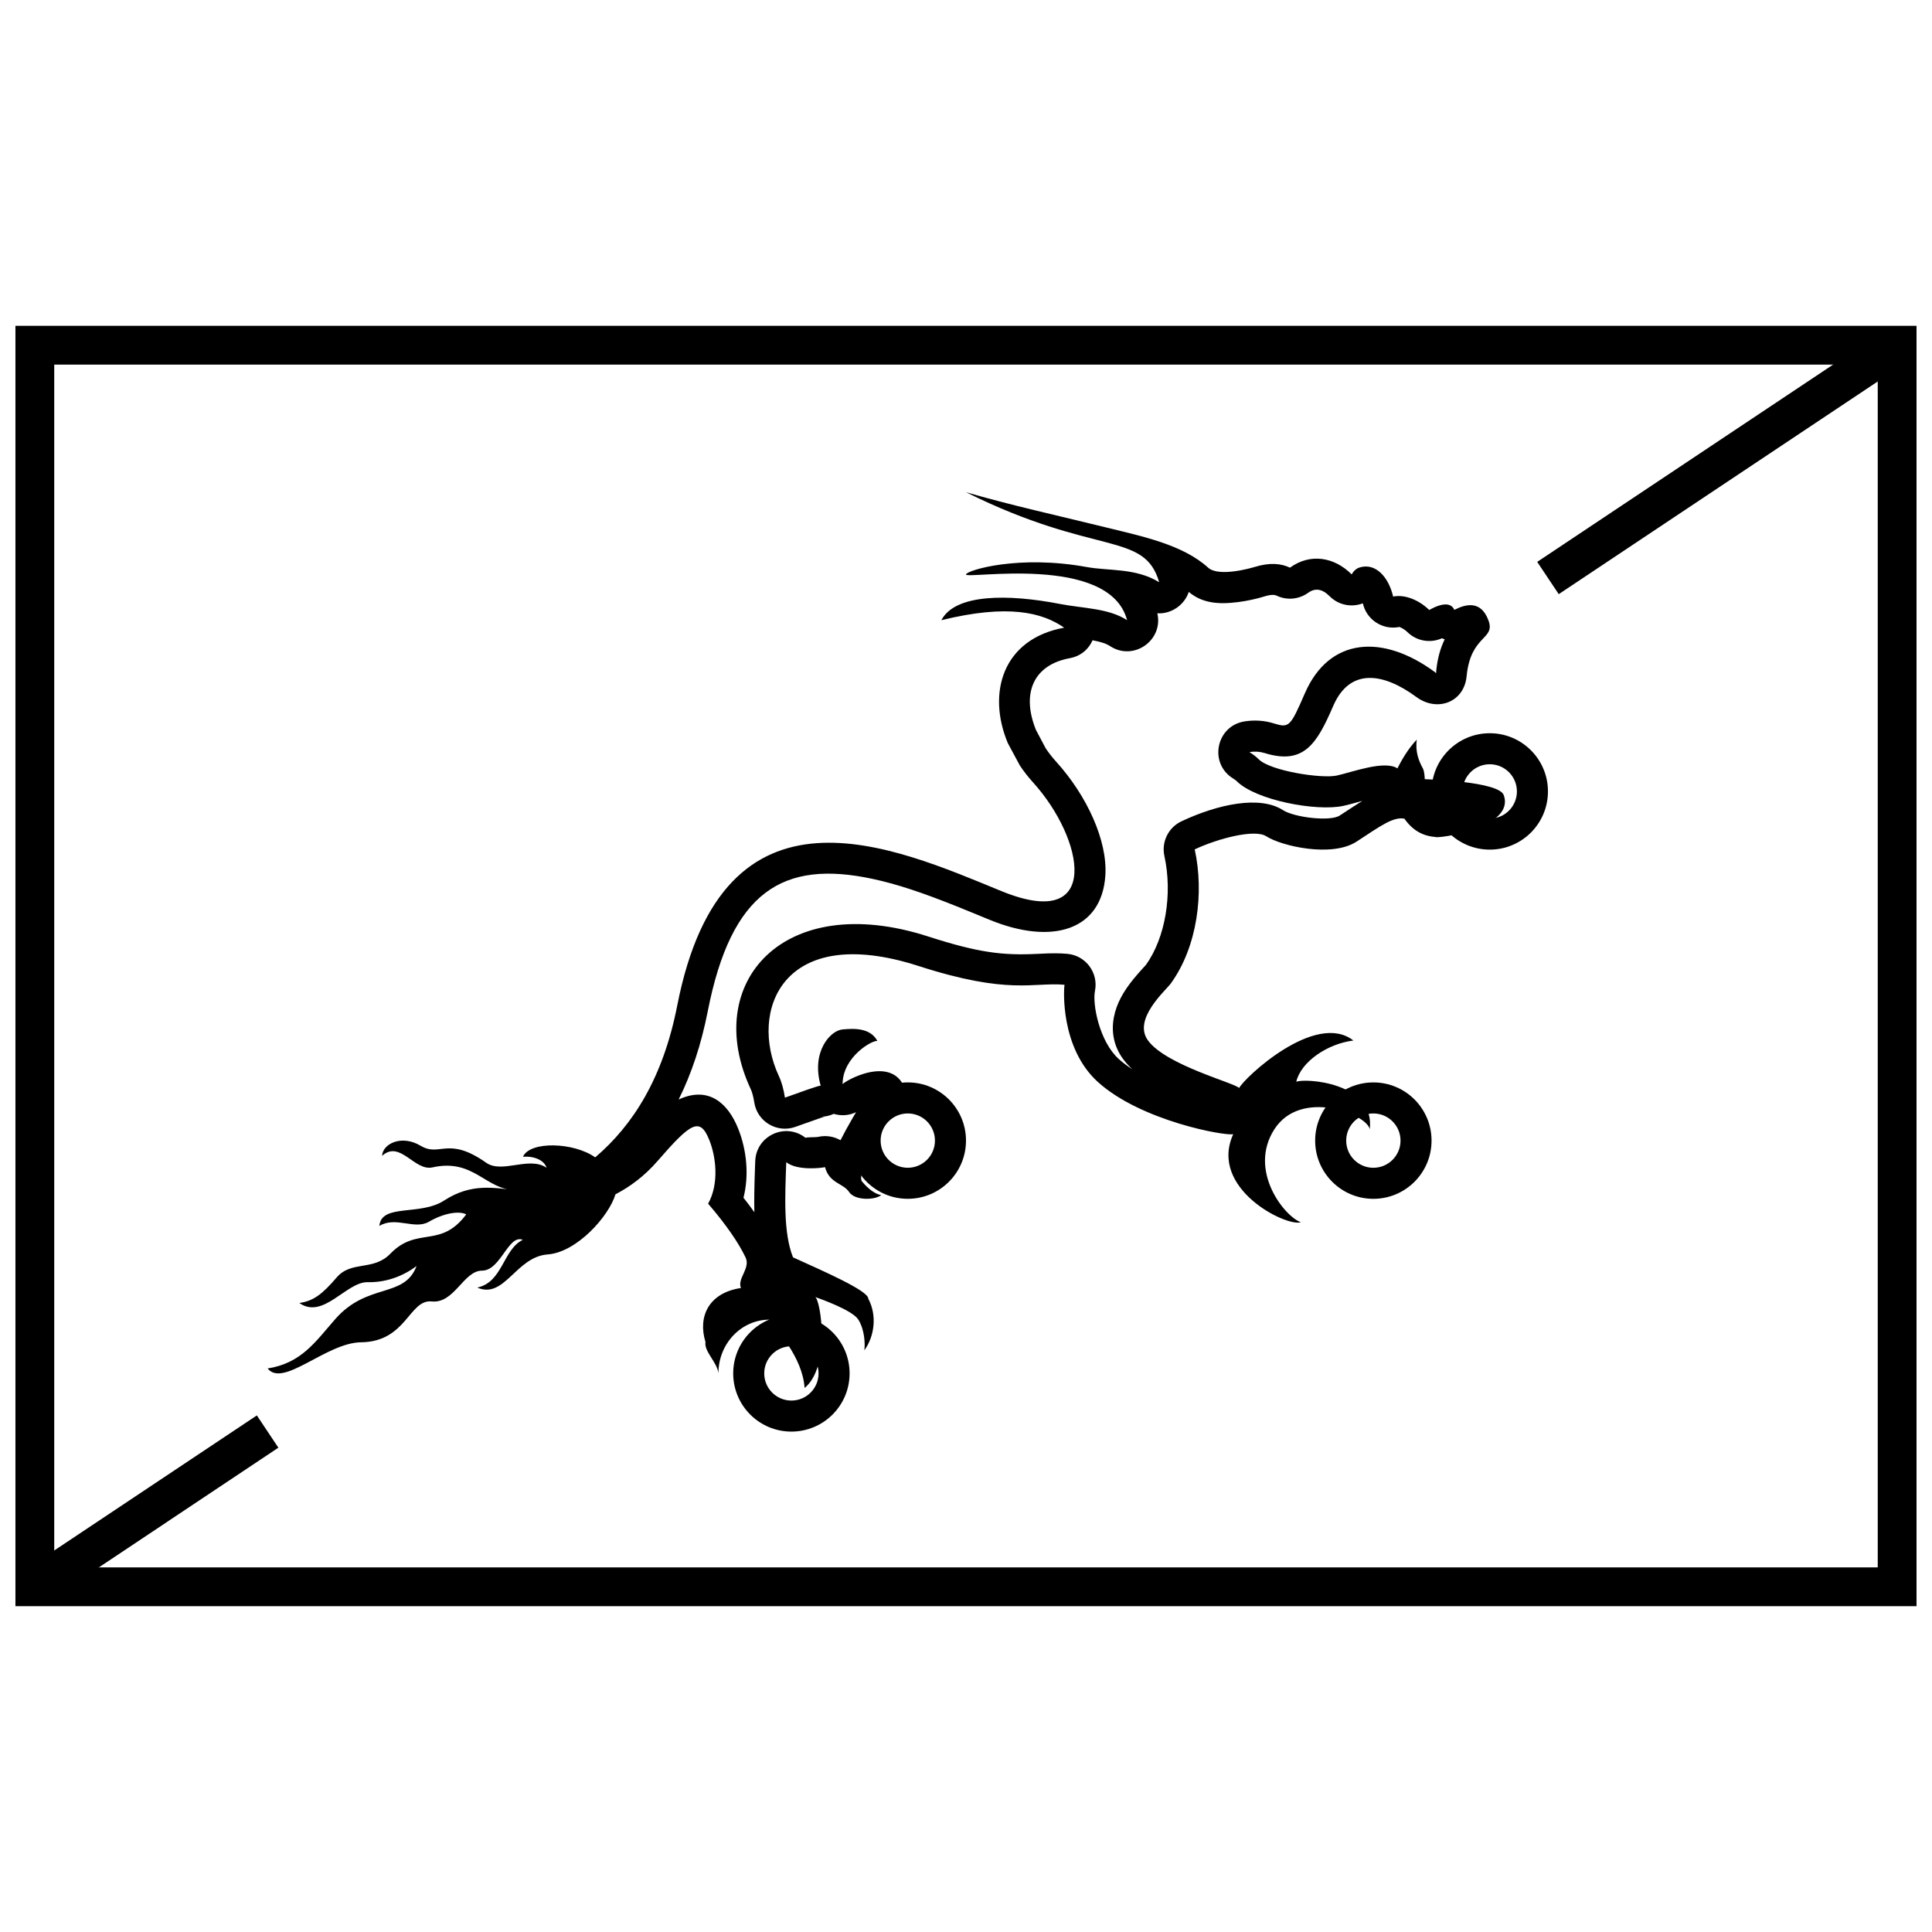 <?xml version="1.0" encoding="UTF-8"?>
<!-- Uploaded to: ICON Repo, www.iconrepo.com, Generator: ICON Repo Mixer Tools -->
<svg width="800px" height="800px" version="1.1" viewBox="144 144 512 512" xmlns="http://www.w3.org/2000/svg">
 <defs>
  <clipPath id="a">
   <path d="m148.09 230h503.81v340h-503.81z"/>
  </clipPath>
 </defs>
 <g clip-path="url(#a)">
  <path d="m651.9 230.35v339.3h-503.81v-339.3zm-493.53 10.281v318.74h483.25v-318.74z"/>
 </g>
 <path d="m212.07 519.1 5.703 8.555-61.691 41.129-5.703-8.555zm431.84-287.89 5.703 8.555-92.535 61.691-5.703-8.555z"/>
 <path d="m411.08 340.93c-5.555-13.285-1.371-27.609 14.941-30.59-5.816-4.023-14.844-6.332-32.547-1.984 3.625-6.969 17.508-7 31.418-4.305 6.172 1.199 12.887 1.105 17.797 4.305-4.656-17.781-43.238-10.684-42.691-12.141 0.426-1.145 14.004-5.231 31.992-1.945 5.844 1.07 12.988 0.195 19.207 4.027-3.973-13.641-16.828-6.746-51.199-23.855 11.719 3.406 24.184 6.156 36.863 9.27 9.941 2.441 20.586 4.625 27.309 10.723 2.852 2.59 11.578 0.047 12.254-0.164 4.231-1.301 7.133-0.914 9.434 0.164 5.406-3.91 11.75-2.816 16.348 1.781 0.512-0.883 1.199-1.559 2.16-1.848 4.234-1.277 7.66 2.641 8.832 7.727 3.301-0.664 7.07 1.109 9.551 3.555 3.434-1.914 5.797-1.996 6.668-0.031 3.066-1.562 7.035-2.547 9.02 2.738 1.984 5.281-4.688 3.715-5.769 14.863-0.668 6.879-7.75 9.586-13.34 5.477-8.938-6.57-17.664-7.629-21.992 2.348-4.324 9.977-7.715 15.773-18.203 12.52-1.262-0.391-2.641-0.477-4.031-0.254 0.941 0.578 1.773 1.211 2.461 1.898 3.113 3.113 16.652 5.191 20.68 4.324 4.027-0.863 12.629-4.152 16.105-1.902 1.098-2.25 2.926-5.363 5.121-7.613-0.457 3.16 0.508 5.625 1.648 7.699 0.32 0.691 0.457 2.078 0.457 2.769 1.191 0.082 19.641 0.602 20.938 4.234 3.106 8.711-17.652 11.633-18.191 11.078-3.293-0.262-5.945-1.73-8.145-4.844-2.926-0.52-6.039 1.727-12.625 6.055-6.59 4.324-19.949 1.211-23.977-1.387-3.082-1.984-12.836 0.602-18.961 3.473 2.523 11.477 0.727 25.766-6.316 35.512-1.375 1.906-10.203 9.5-6.055 15.141 4.824 6.566 22.934 11.215 24.148 12.59 1.219-2.555 20.176-20.48 30.266-12.59-6.973 0.887-13.914 5.688-15.133 10.945 2-1 20.961 0 19.484 12.59-0.695-4.016-18.266-10.945-25.293 0-7.027 10.945 2.707 23.117 7.027 24.625-3.828 1.277-24.465-8.938-17.918-23.348-1.863 0.586-24.469-3.438-35.918-13.867-9.922-9.035-9.031-24.535-8.789-25.719-8.352-0.73-14.691 2.769-38.672-4.969-36.184-11.676-45.043 11.992-37.043 29.141 0.77 1.648 1.285 3.59 1.617 5.746 4.09-1.449 8.824-3.207 9.48-3.176-2.578-8.953 2.539-14.645 5.801-14.902 3.148-0.309 7.375-0.418 9.234 3.078-1.145-0.41-9.234 4.106-9.234 11.414 1.285-1.336 15.734-9.102 17.254 4.418-1.648-2.773-14.262 18.781-12.102 21.387 1.793 2.16 3.652 3.391 5.086 3.598-1.578 1.336-6.945 1.543-8.523-0.824-1.574-2.363-5.227-2.262-6.371-6.578-1.191 0.27-7.449 0.949-10.273-1.316-0.34 9.277-0.777 18.82 1.793 25.223 8.02 3.633 20.02 8.863 19.941 10.945 2.434 4.562 1.566 10.129-1.043 13.684 0.262-1.914 0-5.594-1.586-8.121-1.586-2.531-9.984-5.469-11.461-6.016 1.473 0.684 4.188 18.453-2.785 24.121-0.559-8.34-7.688-15.59-9.301-18.105-7.473 0-13.531 6.352-13.531 14.191-0.348-2.922-3.867-5.797-3.434-8.258-2.086-6.75 0.871-13.047 9.395-14.32-1.043-2.555 2.609-5.203 1.219-8.121-1.781-3.727-5.047-8.574-9.918-14.227 2.957-5.293 2.09-12.406 0.348-16.785-2.496-6.285-4.871-4.742-13.742 5.473-3.473 4-7.227 6.773-11.16 8.832-1.734 5.816-10.246 15.371-17.98 15.934-8.41 0.613-11.422 11.945-18.641 8.777 6.762-1.426 6.762-10.004 12.059-12.656-3.836-1.531-5.848 8.168-10.781 8.168-4.934 0-7.309 8.777-13.34 8.164-6.031-0.609-6.668 10.691-18.734 10.824-9.227 0.102-20.648 12.148-24.762 6.941 8.953-1.43 12.566-6.973 17.91-13.07 8.59-9.797 18.273-5.406 21.562-14.086-3.926 2.961-8.496 4.391-12.973 4.289-5.621-0.129-11.789 10.004-18.094 5.512 3.656-0.508 6.031-2.246 9.867-6.738 3.934-4.598 9.699-1.625 14.258-6.328 7.125-7.352 13.25-1.227 20.102-10.414-1.918-1.02-6.031-0.305-9.867 1.941-3.84 2.246-8.773-1.531-13.16 1.121 0.547-6.019 10.781-2.574 17.18-6.738 7.219-4.695 13.203-3.316 18.914-2.754-7.949-0.051-11.055-8.477-22.02-6.023-4.785 1.07-8.59-7.352-13.344-3.062 0.137-3.164 5.117-5.719 10.234-2.656 5.117 3.062 7.18-2.68 17.363 4.492 4.203 2.961 11.422-1.836 15.988 1.328-0.594-1.941-3.195-3.164-6.258-2.91 1.855-4.246 13.516-3.859 19.148 0.152 10.023-8.543 17.977-21.027 21.746-40.266 12.266-62.594 57.406-41.961 85.934-30.285 26.781 10.961 21.918-13.863 8.348-28.824-1.297-1.43-2.461-2.926-3.484-4.465zm16.422-22.5c-9.598 1.754-12.895 9.266-8.969 19l2.586 4.879c0.812 1.215 1.727 2.387 2.738 3.504 8.215 9.055 13.672 21 13.074 30.191-0.934 14.375-13.867 18.633-30.633 11.77-0.91-0.371-2.113-0.867-4.277-1.758-1.734-0.711-3.082-1.262-4.41-1.793-9.047-3.629-15.855-5.918-22.391-7.316-23.723-5.082-37.426 3.277-43.664 35.121-1.719 8.762-4.297 16.52-7.711 23.359 0.133-0.062 0.262-0.121 0.398-0.18 7.473-3.254 12.617 0.934 15.406 7.957 2.231 5.609 2.894 12.27 1.383 18.25 1.031 1.309 1.992 2.586 2.879 3.832-0.074-3.195-0.008-6.906 0.156-11.379 0.023-0.668 0.023-0.668 0.047-1.328 0.016-0.426 0.016-0.426 0.031-0.852 0.25-6.758 8.094-10.348 13.367-6.113-0.309-0.25 2.629-0.137 3.309-0.289 2.094-0.477 4.188-0.105 5.918 0.887 0.895-1.789 1.973-3.734 3.207-5.879 0.301-0.523 0.609-1.043 0.914-1.555-1.898 0.93-4.008 1.023-5.91 0.449-1.148 0.531-2.449 0.809-3.832 0.742 1.09 0.051 1.223 0.039 1.676-0.094-0.469 0.145-0.863 0.277-1.344 0.441-1.062 0.359-1.539 0.527-4.824 1.703l-0.145 0.051c-0.863 0.309-0.863 0.309-1.723 0.613-4.859 1.719-10.086-1.406-10.871-6.5-0.238-1.543-0.566-2.719-0.941-3.523-13.066-28.008 8.539-52.863 47.02-40.445 13.367 4.312 19.77 5.062 28.945 4.613 2.566-0.125 3.363-0.156 4.711-0.152 1.105 0.004 2.156 0.047 3.207 0.141 4.894 0.426 8.324 5.019 7.344 9.836-0.711 3.504 1.176 13.359 6.269 18 1.047 0.953 2.269 1.875 3.644 2.766-0.934-0.867-1.758-1.781-2.477-2.758-2.41-3.281-3.156-7.133-2.434-10.973 0.691-3.691 2.531-6.902 5.246-10.242 1.137-1.398 3.348-3.812 3.207-3.617 5.242-7.258 7.144-18.934 4.949-28.926-0.828-3.758 1.059-7.582 4.539-9.215 9.727-4.562 20.777-6.894 26.91-2.938 2.984 1.922 12.496 3.066 15.004 1.422 2.406-1.582 4.367-2.863 6.008-3.891-0.512 0.137-1.266 0.348-2.512 0.691-1.055 0.285-1.828 0.484-2.562 0.641-7.086 1.523-23.16-1.484-28.227-6.555-0.188-0.188-0.508-0.43-0.961-0.711-6.488-4.008-4.508-13.918 3.019-15.121 2.621-0.422 5.277-0.254 7.766 0.52 4.039 1.25 4.359 0.98 8.223-7.938 6.543-15.074 20.844-15.676 34.41-5.699 0.395 0.289 0.402 0.457 0.355 0.484 0.273-3.664 1.07-6.59 2.305-9.121-0.25-0.082-0.5-0.176-0.742-0.281-3.07 1.383-6.711 0.754-9.145-1.645-0.918-0.906-2.066-1.367-2.152-1.348-4.367 0.875-8.641-1.879-9.637-6.219-0.004-0.02-0.008-0.035-0.012-0.051-2.898 1.109-6.359 0.559-8.781-1.859-2.012-2.016-3.883-2.254-5.711-0.934-2.422 1.754-5.609 2.055-8.316 0.781-0.68-0.316-1.539-0.355-3.516 0.254-1.672 0.512-4.133 1.098-6.68 1.426-5.305 0.684-9.562 0.305-13.129-2.688-1.152 3.473-4.621 5.891-8.328 5.664 1.645 7.148-6.285 12.766-12.508 8.711-1.031-0.672-2.305-1.117-4.66-1.559-1.016 2.324-3.094 4.207-6.039 4.742z"/>
 <path d="m391.77 446.27c0-3.973-3.223-7.195-7.199-7.195-3.973 0-7.195 3.223-7.195 7.195 0 3.977 3.223 7.199 7.195 7.199 3.977 0 7.199-3.223 7.199-7.199zm8.227 0c0 8.52-6.906 15.426-15.426 15.426-8.516 0-15.422-6.906-15.422-15.426 0-8.516 6.906-15.422 15.422-15.422 8.52 0 15.426 6.906 15.426 15.422zm146-92.535c0-3.977-3.223-7.199-7.195-7.199-3.977 0-7.199 3.223-7.199 7.199 0 3.977 3.223 7.195 7.199 7.195 3.973 0 7.195-3.219 7.195-7.195zm8.227 0c0 8.516-6.906 15.422-15.422 15.422-8.52 0-15.426-6.906-15.426-15.422s6.906-15.422 15.426-15.422c8.516 0 15.422 6.906 15.422 15.422zm-193.3 154.23c0-3.973-3.219-7.195-7.195-7.195-3.977 0-7.199 3.223-7.199 7.195 0 3.977 3.223 7.199 7.199 7.199 3.977 0 7.195-3.223 7.195-7.199zm8.227 0c0 8.52-6.906 15.422-15.422 15.422-8.52 0-15.422-6.902-15.422-15.422 0-8.516 6.902-15.422 15.422-15.422 8.516 0 15.422 6.906 15.422 15.422zm146-61.688c0-3.977-3.223-7.199-7.199-7.199-3.973 0-7.195 3.223-7.195 7.199 0 3.973 3.223 7.195 7.195 7.195 3.977 0 7.199-3.223 7.199-7.195zm8.223 0c0 8.516-6.902 15.422-15.422 15.422-8.516 0-15.422-6.906-15.422-15.422 0-8.52 6.906-15.426 15.422-15.426 8.52 0 15.422 6.906 15.422 15.426z"/>
</svg>